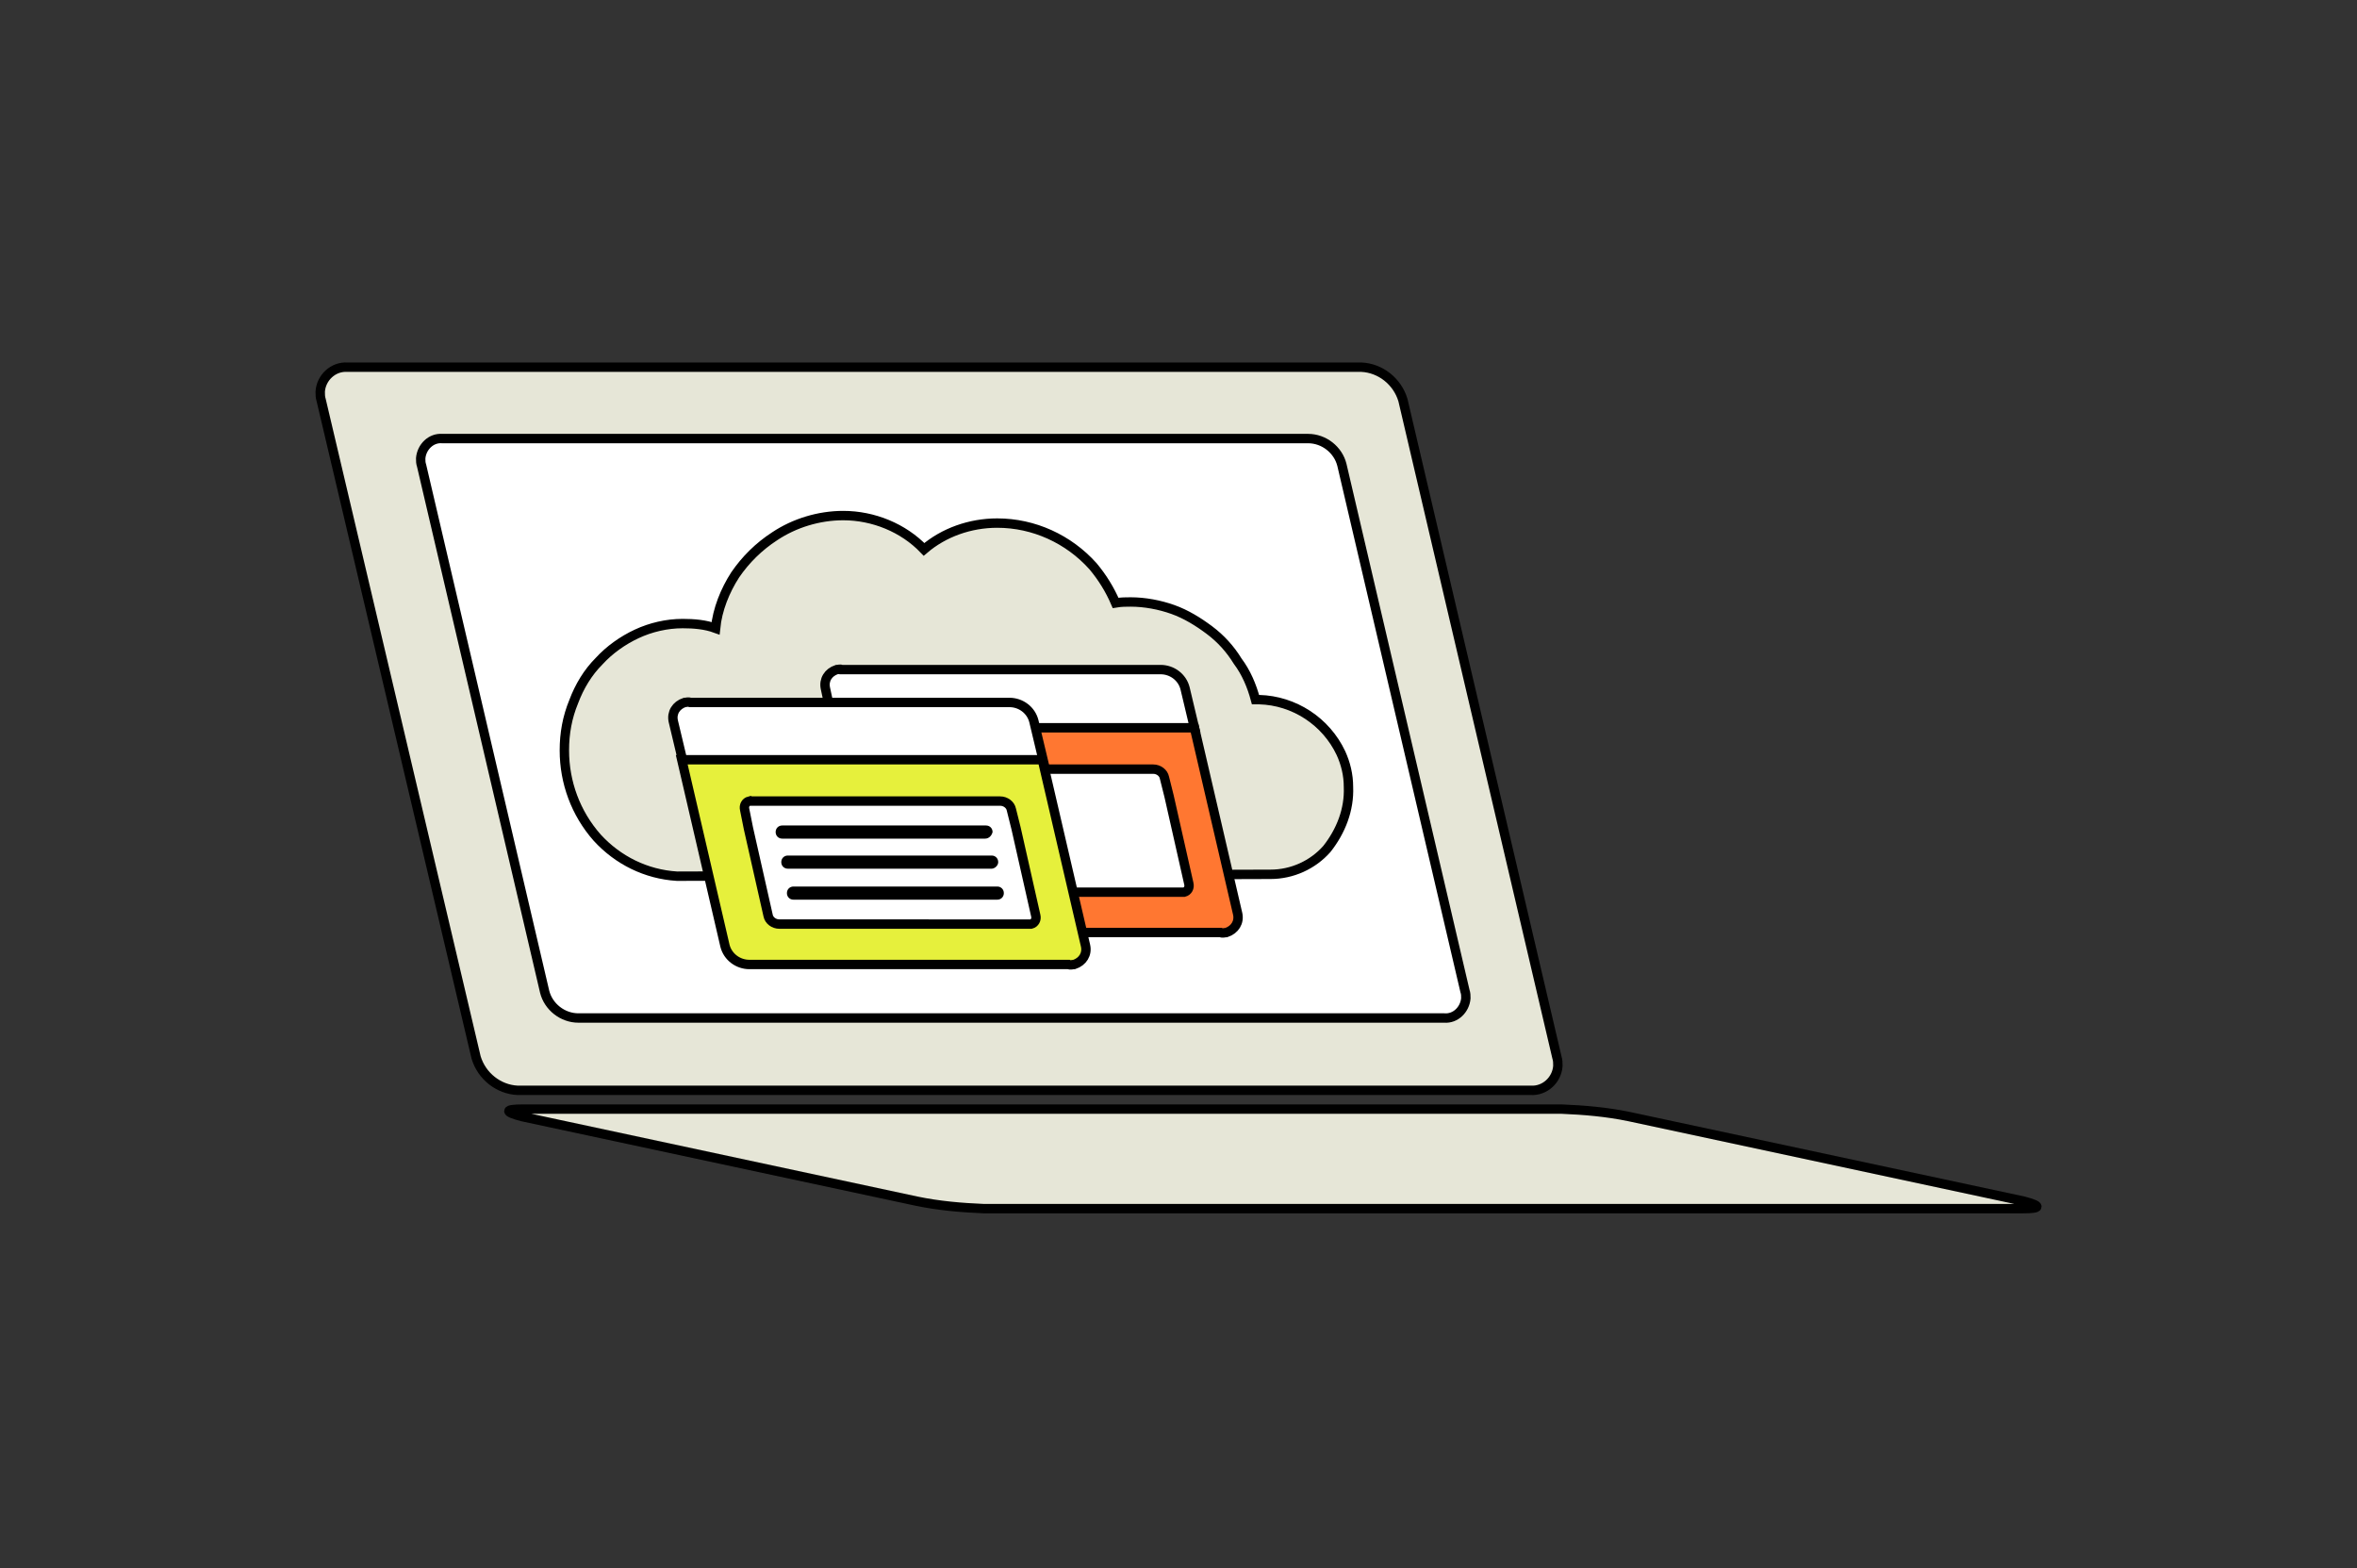 <?xml version="1.0" encoding="utf-8"?>
<!-- Generator: Adobe Illustrator 27.5.0, SVG Export Plug-In . SVG Version: 6.00 Build 0)  -->
<svg version="1.1" id="Layer_1" xmlns="http://www.w3.org/2000/svg" xmlns:xlink="http://www.w3.org/1999/xlink" x="0px" y="0px"
	 viewBox="0 0 251 167" style="enable-background:new 0 0 251 167;" xml:space="preserve">
<rect x="0" y="0" width="251" height="167" fill="#333333" stroke="none"/>
<style type="text/css">
	.st0{fill:none;}
	.st1{fill:#E6E6D7;stroke:#000000;stroke-miterlimit:10;}
	.st2{fill:#FFFFFF;stroke:#000000;stroke-miterlimit:10;}
	.st3{fill:#FF7731;stroke:#000000;stroke-miterlimit:10;}
	.st4{fill:#E6F03C;stroke:#000000;stroke-miterlimit:10;}
</style>
<rect y="0.4" class="st0" width="251" height="167"/>
<g>
	<path class="st1" d="M50.7,112.6c0.6,2,2.4,3.4,4.4,3.5H163c1.5,0.1,2.8-1.1,2.9-2.6c0-0.3,0-0.6-0.1-0.9l-16.4-70
		c-0.6-2-2.4-3.4-4.4-3.5H37c-1.5-0.1-2.8,1.1-2.9,2.6c0,0.3,0,0.6,0.1,0.9L50.7,112.6z"/>
	<path class="st2" d="M58,105.6c0.4,1.6,1.9,2.8,3.6,2.8h92.2c1.2,0.1,2.2-0.9,2.3-2.1c0-0.3,0-0.5-0.1-0.8l-13.1-56
		c-0.4-1.6-1.9-2.8-3.6-2.8H47.1c-1.2-0.1-2.2,0.9-2.3,2.1c0,0.3,0,0.5,0.1,0.8L58,105.6z"/>
	<path class="st1" d="M135.3,93.1c2.3,0,4.5-1,6-2.7c1.5-1.9,2.4-4.2,2.3-6.6c0-1.3-0.3-2.5-0.8-3.6c-1.6-3.4-5-5.6-8.7-5.7h0
		c-0.1,0-0.3,0-0.4,0c-0.4-1.5-1-2.9-1.9-4.1c-0.8-1.3-1.8-2.4-3-3.3c-1.2-0.9-2.5-1.7-3.9-2.2c-1.4-0.5-3-0.8-4.5-0.8h0
		c-0.5,0-1,0-1.6,0.1l0,0c-0.6-1.4-1.4-2.7-2.4-3.9c-2.6-2.9-6.3-4.6-10.2-4.6c-2.9,0-5.7,1-7.8,2.8c-2.2-2.3-5.4-3.6-8.6-3.6
		c-2.6,0-5.2,0.8-7.3,2.2c-1.7,1.1-3.1,2.5-4.2,4.1c-1.1,1.7-1.9,3.7-2.1,5.7c-1.1-0.4-2.3-0.5-3.5-0.5h0c-1.7,0-3.4,0.4-4.9,1.1
		c-1.5,0.7-2.9,1.7-4,2.9c-1.2,1.2-2.1,2.7-2.7,4.3c-0.7,1.7-1,3.4-1,5.2c0,3.4,1.2,6.7,3.5,9.3c2.2,2.4,5.2,3.9,8.5,4.1
		c0,0,0,0,0.1,0L135.3,93.1z"/>
	<path class="st1" d="M97.6,127.9c2.4,0.5,4.8,0.7,7.2,0.8h110.6c2,0,2-0.3,0.1-0.8l-42-9c-2.4-0.5-4.8-0.7-7.2-0.8H55.7
		c-2,0-2,0.3-0.1,0.8L97.6,127.9z"/>
	<path class="st2" d="M87.9,73.3c-0.2-0.9,0.3-1.7,1.2-2c0.2,0,0.4-0.1,0.5,0h34c1.2,0,2.3,0.8,2.6,2l1,4.2H88.8L87.9,73.3z"/>
	<path class="st3" d="M127.2,77.5l4.6,19.8c0.2,0.9-0.3,1.7-1.2,2c-0.2,0-0.4,0.1-0.6,0h-34c-1.2,0-2.3-0.8-2.6-2l-4.6-19.8H127.2z"
		/>
	<path class="st2" d="M96.3,81.9h26.5c0.6,0,1.1,0.4,1.2,0.9l0.5,2l2.1,9.3c0.1,0.4-0.1,0.8-0.5,0.9c-0.1,0-0.2,0-0.3,0H99.3
		c-0.6,0-1.1-0.4-1.2-0.9l-2.1-9.3l-0.4-2c-0.1-0.4,0.1-0.8,0.5-0.9C96.1,81.9,96.2,81.9,96.3,81.9z"/>
	<path class="st2" d="M71.7,76.8c-0.2-0.9,0.3-1.7,1.2-2c0.2,0,0.4-0.1,0.6,0h34c1.2,0,2.3,0.8,2.6,2l1,4.2H72.7L71.7,76.8z"/>
	<path class="st4" d="M111,80.9l4.6,19.8c0.2,0.9-0.3,1.7-1.2,2c-0.2,0-0.4,0.1-0.6,0h-34c-1.2,0-2.3-0.8-2.6-2l-4.6-19.8H111z"/>
	<path class="st2" d="M80,85.3h26.5c0.6,0,1.1,0.4,1.2,0.9l0.5,2l2.1,9.3c0.1,0.4-0.1,0.8-0.5,0.9c-0.1,0-0.2,0-0.3,0H83
		c-0.6,0-1.1-0.4-1.2-0.9l-2.1-9.3l-0.4-2c-0.1-0.4,0.1-0.8,0.5-0.9C79.8,85.3,79.9,85.3,80,85.3z"/>
	<path d="M104.9,89.3H83.3c-0.4,0-0.7-0.3-0.7-0.7l0,0c0-0.4,0.3-0.7,0.7-0.7l0,0h21.7c0.4,0,0.7,0.3,0.7,0.7c0,0,0,0,0,0
		C105.6,89,105.3,89.3,104.9,89.3L104.9,89.3z"/>
	<path d="M105.6,92.5H83.9c-0.4,0-0.7-0.3-0.7-0.7l0,0c0-0.4,0.3-0.7,0.7-0.7l0,0h21.7c0.4,0,0.7,0.3,0.7,0.7c0,0,0,0,0,0
		C106.3,92.2,105.9,92.5,105.6,92.5L105.6,92.5z"/>
	<path d="M106.2,95.8H84.5c-0.4,0-0.7-0.3-0.7-0.7l0,0c0-0.4,0.3-0.7,0.7-0.7l0,0h21.7c0.4,0,0.7,0.3,0.7,0.7c0,0,0,0,0,0
		C106.9,95.5,106.6,95.8,106.2,95.8L106.2,95.8z"/>
</g>
</svg>
